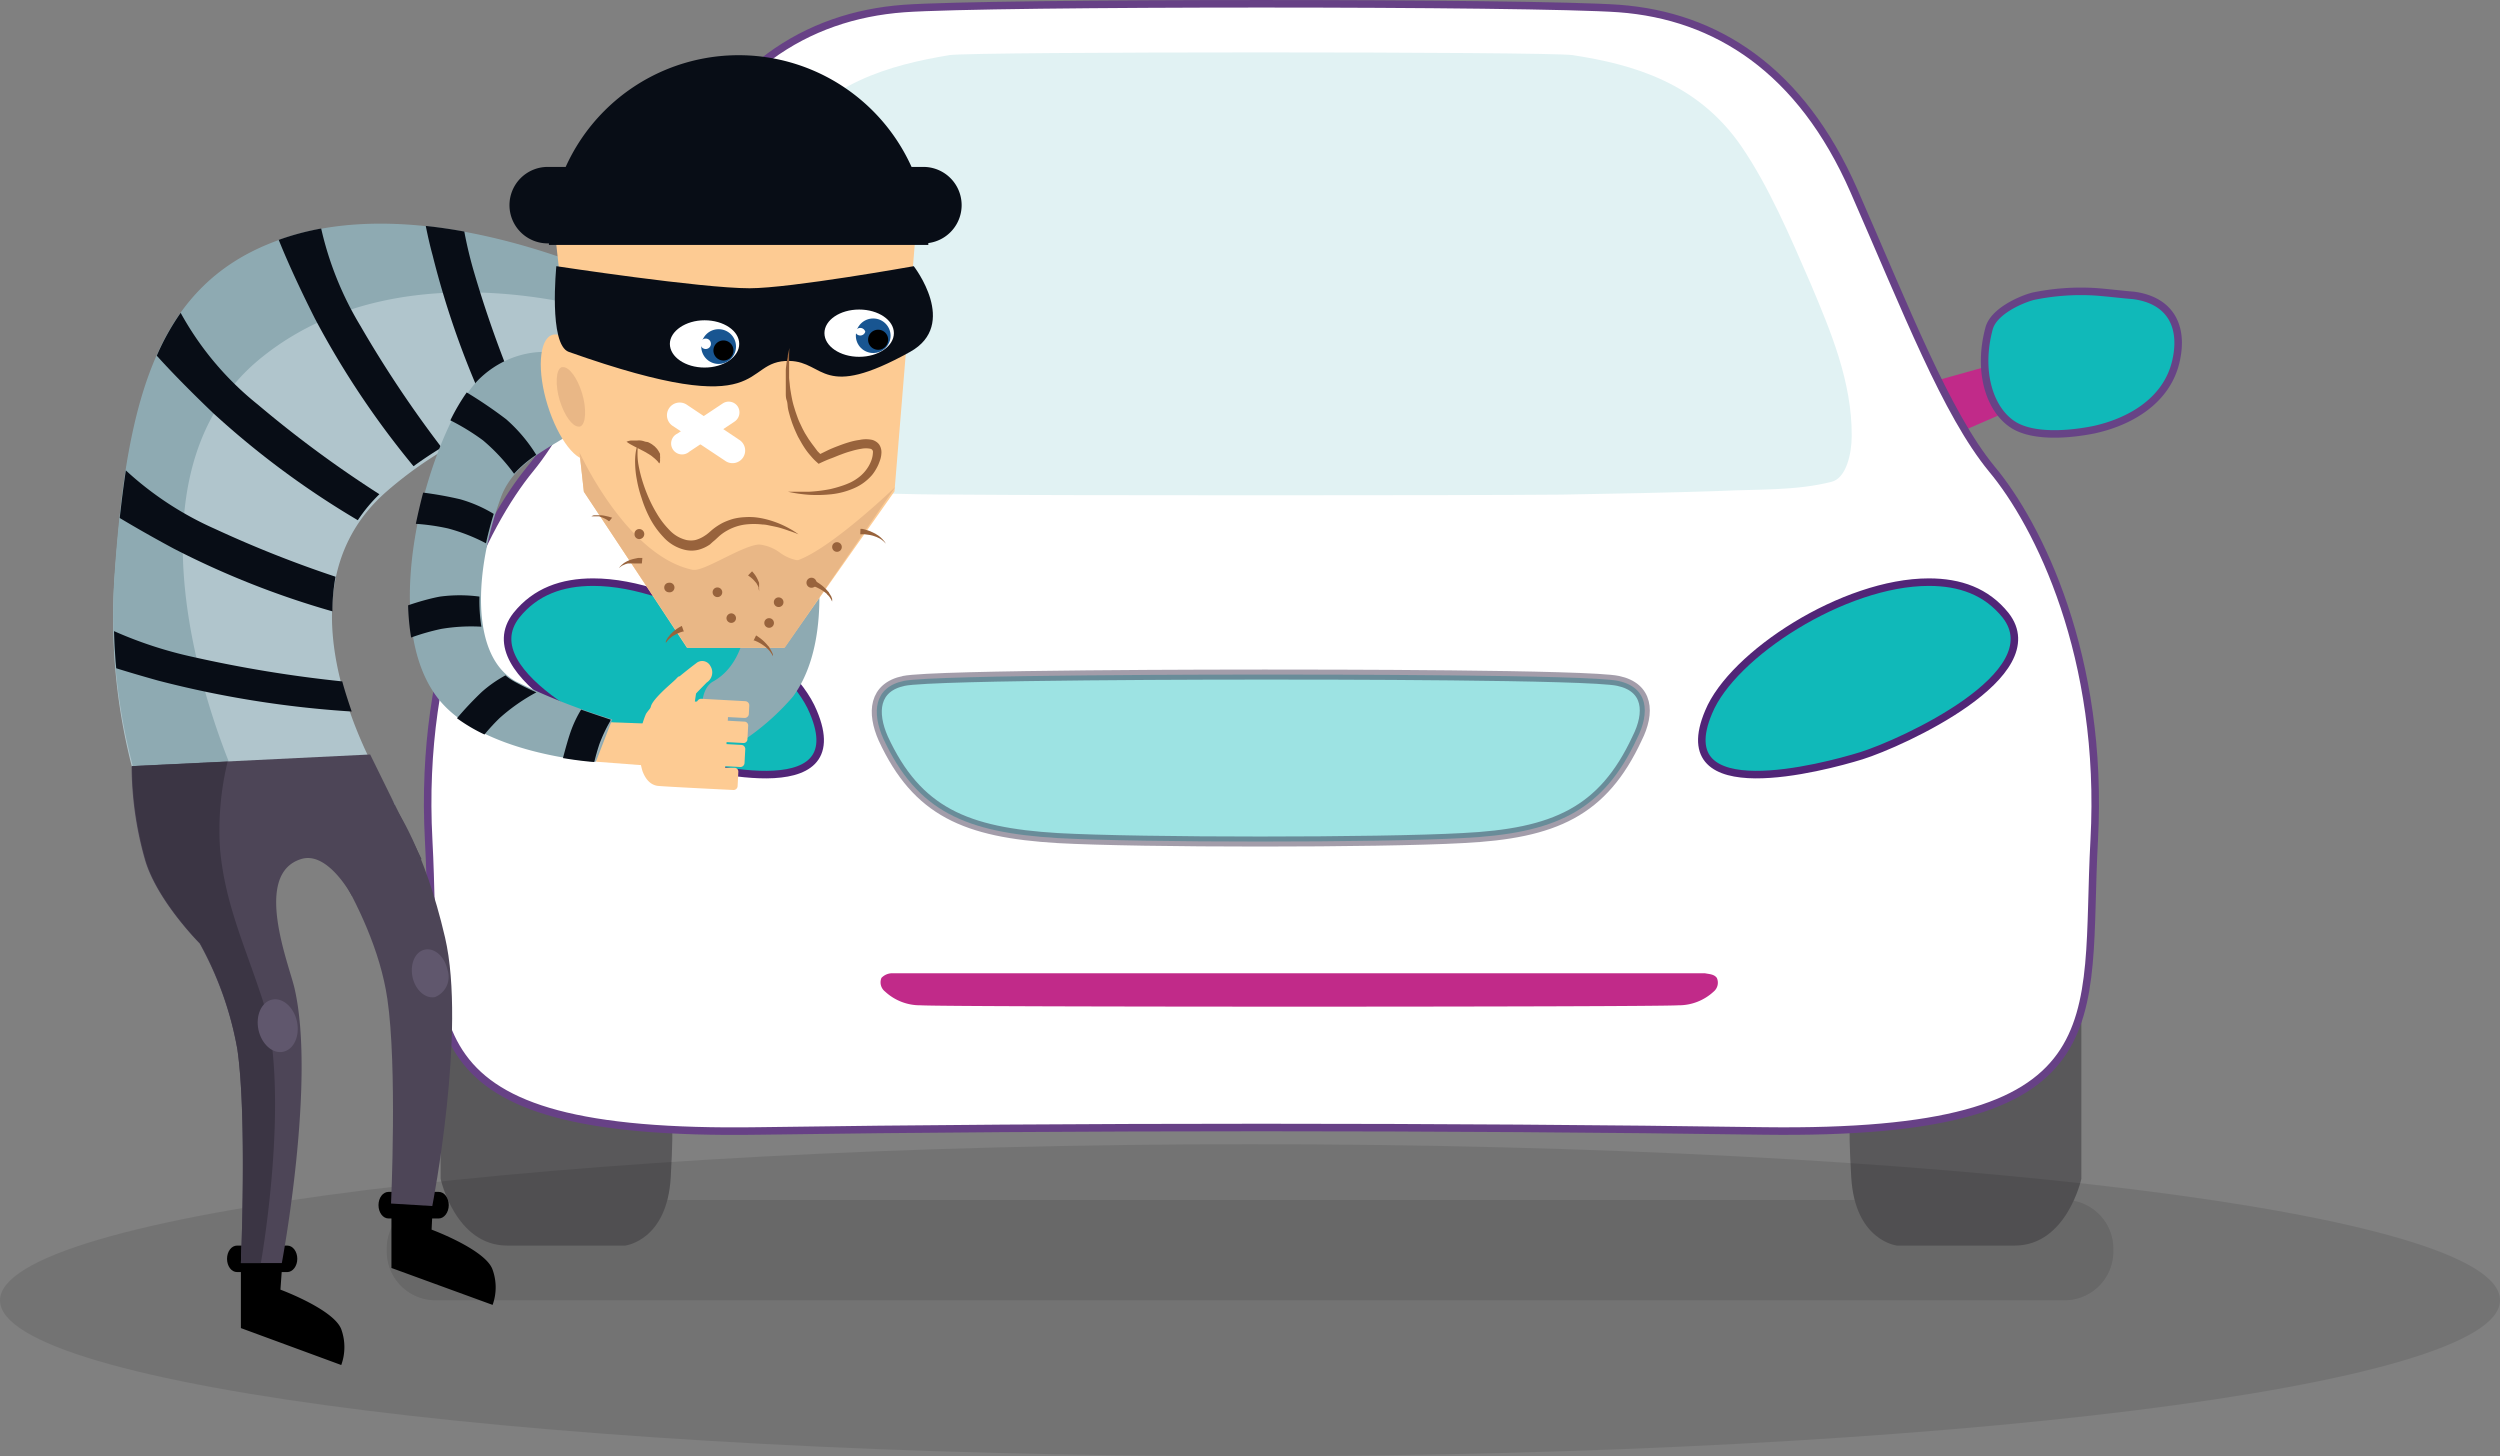 <svg xmlns="http://www.w3.org/2000/svg" xmlns:xlink="http://www.w3.org/1999/xlink" viewBox="0 0 249.08 145.08"><rect x="0" y="0" width="249.08" height="145.08" fill="#808080" stroke="none"/><defs><style>.cls-1{fill:none;}.cls-10,.cls-2,.cls-7{isolation:isolate;}.cls-10,.cls-2{opacity:0.1;}.cls-3{fill:#c12a89;}.cls-4,.cls-7,.cls-8{fill:#10b9b9;stroke-miterlimit:10;}.cls-4{stroke:#674386;}.cls-4,.cls-6,.cls-8{stroke-width:0.75px;}.cls-5{fill:#59585a;}.cls-20,.cls-6{fill:#fff;}.cls-6{stroke:#674186;stroke-linecap:round;stroke-linejoin:round;}.cls-7{stroke:#1f1130;opacity:0.41;}.cls-8{stroke:#512577;}.cls-9{fill:#e1f2f3;}.cls-11{fill-rule:evenodd;}.cls-12{fill:#8eaab2;}.cls-13{fill:#fdcb93;}.cls-14{fill:#b0c5cc;}.cls-15{fill:#080d16;}.cls-16{fill:#4d4557;}.cls-17{fill:#3b3544;}.cls-18{fill:#8bab9f;}.cls-19{fill:#e9b786;}.cls-21{fill:#185591;}.cls-22{fill:#98633c;}.cls-23{clip-path:url(#clip-path);}.cls-24{fill:#9eb2b7;}.cls-25{fill:#60576d;}</style><clipPath id="clip-path"><path class="cls-1" d="M56.12,36.58c.61,0,1.41,1.09,1.87,2.59s.41,3.12-.2,3.33a.4.4,0,0,1-.15,0c-.61,0-1.41-1.1-1.87-2.59s-.41-3.12.2-3.33l.15,0Z"></path></clipPath></defs><g id="Layer_2" data-name="Layer 2"><g id="Layer_1-2" data-name="Layer 1"><path class="cls-2" d="M210.56,124.55a4.87,4.87,0,0,1-4.64,5H43.17a4.87,4.87,0,0,1-4.64-5h0a4.86,4.86,0,0,1,4.64-5H205.92a4.87,4.87,0,0,1,4.64,5Z"></path><polygon class="cls-3" points="194.99 43.18 200.64 40.72 199.18 36.17 192.35 38.08 194.99 43.18"></polygon><path class="cls-4" d="M208.74,29.07a23.34,23.34,0,0,0-6.19.45c-1.37.37-3.92,1.55-4.37,3.19-1.18,4.37.09,8.19,2.46,9.65,2.09,1.27,5.73.91,8,.45,3.73-.82,7.37-3,8.19-7,.73-3.46-.73-5.92-4.28-6.38C211.38,29.34,210,29.16,208.74,29.07Z"></path><path class="cls-5" d="M43.9,100.34v17.11s1.45,6.65,6.64,6.65H62.28s4.19-.46,4.55-6.83,0-6.37,0-6.37S48.9,98.16,43.9,100.34Z"></path><path class="cls-5" d="M207.37,100.34v17.11s-1.45,6.65-6.64,6.65H189s-4.19-.46-4.56-6.83,0-6.37,0-6.37S202.37,98.16,207.37,100.34Z"></path><polygon class="cls-3" points="56.28 43.18 50.63 40.72 52.09 36.17 58.92 38.08 56.28 43.18"></polygon><path class="cls-6" d="M198.45,46.73C193.9,41.18,190,31.07,184.71,19S171,1.58,161.32.85C152.58.22,98.78.22,90.05.85c-9.74.73-18.12,6-23.49,18.12S57.37,41.18,52.82,46.73s-11.11,18.57-10.11,37-2.91,29.49,32.86,28.95c31.22-.46,69-.46,100.22,0,35.77.45,31.86-10.65,32.86-28.95S203.09,52.28,198.45,46.73Z"></path><path class="cls-7" d="M161.22,67.84c-2.82-.63-29.94-.63-35.22-.63-2.28,0-32.95,0-35.95.63S86.86,71,88,73.58c3.37,7.28,8.19,9.37,17.39,9.92,8.19.46,32.13.46,40.32,0,9.19-.45,14-2.64,17.39-9.92C164.41,71,164.23,68.48,161.22,67.84Z"></path><path class="cls-8" d="M59.1,58c8.46,0,19.57,7.2,21.93,12.93,4.1,9.65-11.37,5.55-15.2,4.37-4.09-1.28-19-8.1-14.38-14C53.36,58.92,56,58,59.1,58Z"></path><path class="cls-4" d="M42.53,29.07a23.34,23.34,0,0,1,6.19.45c1.37.37,3.92,1.55,4.37,3.19,1.18,4.37-.09,8.19-2.46,9.65-2.09,1.27-5.73.91-8,.45-3.73-.82-7.37-3-8.19-7-.73-3.46.73-5.92,4.28-6.38C39.89,29.34,41.26,29.16,42.53,29.07Z"></path><path class="cls-9" d="M180.43,28.34c-2.09-4.82-4.19-9.74-6.92-13.74-4.37-6.37-10.83-8.19-16.84-9.11-2.36-.36-59.71-.36-62.07,0-6,1-12.38,2.74-16.84,9.11-2.82,4-4.92,8.92-6.92,13.74-2,4.55-4.1,9.56-4.1,15.11,0,1.73.64,4.19,2,4.55,3.55.91,7.37.82,11,.91,5.28.18,10.65.37,15.93.37,9.37.09,50.52.09,59.89,0,5.28-.09,10.65-.19,15.93-.37,3.64-.18,7.46,0,11-.91,1.46-.36,2-2.82,2-4.55C184.53,38,182.34,32.89,180.43,28.34Z"></path><path class="cls-3" d="M171.05,97.43c-.27-.37-.72-.37-1.18-.46H89a1.49,1.49,0,0,0-1.18.46,1.16,1.16,0,0,0,.36,1.36,5.12,5.12,0,0,0,3.55,1.37c2.64.18,72.82.18,75.46,0a5.12,5.12,0,0,0,3.55-1.37A1.15,1.15,0,0,0,171.05,97.43Z"></path><path class="cls-8" d="M192.17,58c-8.46,0-19.57,7.2-21.93,12.93-4.1,9.65,11.37,5.55,15.2,4.37,4.09-1.28,19-8.1,14.38-14C197.91,58.92,195.27,58,192.17,58Z"></path><g class="cls-10"><path class="cls-11" d="M249.08,129.56c0,8.56-55.7,15.52-124.54,15.52S0,138.12,0,129.56,55.71,114,124.54,114s124.54,6.85,124.54,15.53"></path></g><path d="M43,122.51s5.41,2,6.08,4a5.17,5.17,0,0,1,0,3.5L39,126.33v-6.47h4.13Z"></path><path d="M27.94,128.49s5.41,2,6.08,4A5.24,5.24,0,0,1,34,136L24,132.32v-6.48h4.13Z"></path><path d="M37.71,120.07c0,.73.44,1.33,1,1.33h5c.54,0,1-.6,1-1.33s-.44-1.32-1-1.32h-5C38.15,118.75,37.71,119.34,37.71,120.07Z"></path><path d="M22.62,125.42c0,.73.44,1.32,1,1.32h5c.54,0,1-.59,1-1.32s-.44-1.32-1-1.32h-5C23.06,124.1,22.62,124.69,22.62,125.42Z"></path><path class="cls-12" d="M70,71.67s-.47-2.93,1.06-3.78c4.56-2.54,4.16-11,1.52-18.26-2-5.62-9.93-5.91-9.8-10.4s7.31-5.88,11.87-1.53S85.16,61.05,79,69.41a24.39,24.39,0,0,1-5.17,4.52L70,71.67Z"></path><polygon class="cls-13" points="59.15 71.9 65.7 72.14 65.14 76.33 59.4 75.89 59.15 71.9"></polygon><path class="cls-13" d="M74.61,71.12a.42.42,0,0,1-.45.41l-4.38-.23a.44.44,0,0,1-.4-.46l.05-.81a.43.43,0,0,1,.45-.41l4.37.24a.42.42,0,0,1,.4.46Z"></path><path class="cls-13" d="M74.47,73.63a.39.39,0,0,1-.37.4l-4.21-.23a.39.39,0,0,1-.33-.44l.07-1.28a.4.4,0,0,1,.37-.41l4.22.23a.39.39,0,0,1,.32.44Z"></path><path class="cls-13" d="M74.18,76a.42.42,0,0,1-.4.42l-4-.22a.4.4,0,0,1-.34-.46l.07-1.31A.41.41,0,0,1,69.9,74l4,.22a.41.41,0,0,1,.35.46Z"></path><path class="cls-13" d="M73.25,76.5l-1,0L72.61,70c-1.29-.14-3.38-.1-3.38-.1l.35-2.38-2-.11s-2.85,3.1-3.22,3.72A8.48,8.48,0,0,0,64,76.79c.36,1,.91,1.4,1.47,1.5.37.07,7.63.42,7.63.42a.41.41,0,0,0,.39-.4l.07-1.38A.39.39,0,0,0,73.25,76.5Z"></path><path class="cls-13" d="M65.28,73.26,70.41,68a1.19,1.19,0,0,0,.37-1.64.92.92,0,0,0-1.42-.28S65.45,69,64.9,70.24C64.53,71.06,65.28,73.26,65.28,73.26Z"></path><path class="cls-14" d="M63,29S42.75,18.75,27.55,24.4C15.82,28.76,12.68,39.83,11.44,57.28A58.93,58.93,0,0,0,14.26,80.2l25.11,0S25.82,60.08,38.48,49c11.79-10.29,24.57-9.27,24.57-9.27L63,29Z"></path><path class="cls-12" d="M63,28.56S42.75,18.32,27.55,24C15.82,28.32,12.68,39.39,11.44,56.85a59,59,0,0,0,2.82,22.92L24,78.71s-14.36-30,2.15-43.16C41,23.68,63,31.9,63,31.9Z"></path><path class="cls-15" d="M11.93,51.61c.18-1.65.38-3.23.61-4.74a32.44,32.44,0,0,0,8.89,5.83,114.71,114.71,0,0,0,12,4.76,19,19,0,0,0-.31,3.45,85.83,85.83,0,0,1-15.79-6.24C15.06,53.45,13.3,52.43,11.93,51.61Z"></path><path class="cls-15" d="M19.21,65.45A127.81,127.81,0,0,0,34.1,67.89c.27,1,.6,2,.94,3a102.24,102.24,0,0,1-19.28-3.08c-1.61-.45-3-.86-4.18-1.23-.11-1.18-.18-2.41-.22-3.7A40.81,40.81,0,0,0,19.21,65.45Z"></path><path class="cls-15" d="M15.62,35.44A24.09,24.09,0,0,1,18,31.17a30.48,30.48,0,0,0,7.69,9.14,113.8,113.8,0,0,0,12.11,8.93,15.55,15.55,0,0,0-2.15,2.59,86,86,0,0,1-14.44-10.7C18.58,38.61,16.8,36.75,15.62,35.44Z"></path><path class="cls-15" d="M27.77,23.9A26.17,26.17,0,0,1,32,22.77a32.64,32.64,0,0,0,3.9,9.68A114.52,114.52,0,0,0,44,44.59c-.93.56-1.86,1.18-2.8,1.86a86.82,86.82,0,0,1-9.84-14.74C29.52,28.05,28.42,25.52,27.77,23.9Z"></path><path class="cls-15" d="M42.42,22.51c1.31.14,2.59.33,3.84.56a41.35,41.35,0,0,0,1,4.15,113.92,113.92,0,0,0,5,13.68c-1,.32-2.07.7-3.16,1.15a86.75,86.75,0,0,1-6-16.62C42.81,24.37,42.6,23.4,42.42,22.51Z"></path><path class="cls-16" d="M29.42,80.5s7.78,9.47,9.17,19c1,6.72.37,20.41.37,20.41l4.11.25s3.42-17.51,1.27-26.76c-2.07-8.9-4.93-12.86-4.93-12.86Z"></path><path class="cls-12" d="M61,71.67a61.83,61.83,0,0,1-9.6-3.78c-4.56-2.54-4.16-11-1.52-18.26,2-5.62,9.93-5.91,9.8-10.4s-7.32-5.88-11.87-1.53-10.52,23.36-4.3,31.71c4.29,5.77,15.86,6.48,15.86,6.48L61,71.67Z"></path><path class="cls-16" d="M13.11,76.33l23.77-1.16L42,85.59l-6.94,3.67S32.67,84.75,30,85.59c-4.83,1.5-1.23,10.42-.66,12.86,2.15,9.25-1.26,27.39-1.26,27.39H24s.62-14.57-.35-21.29A34.24,34.24,0,0,0,19.89,94s-4.32-4.33-5.47-8.41A34.47,34.47,0,0,1,13.11,76.33Z"></path><path class="cls-17" d="M13.16,76.33l9.52-.45a28.82,28.82,0,0,0-.75,8.78c.49,5.35,2.45,9.53,4.17,14.77,3,9-.11,26.41-.11,26.41H24s.63-14.57-.35-21.29A34,34,0,0,0,19.94,94s-4.32-4.33-5.46-8.41A34.75,34.75,0,0,1,13.16,76.33Z"></path><polygon class="cls-13" points="78.14 64.54 68.44 64.54 58.17 48.96 55.08 21.29 91.46 20.44 89.12 48.96 78.14 64.54 78.14 64.54"></polygon><path class="cls-13" d="M59.2,38.75c1.06,3.41.87,6.53-.42,7s-3.17-2-4.22-5.37-.87-6.52.42-7,3.17,2,4.22,5.36Z"></path><path class="cls-15" d="M73.59,5.5a18.9,18.9,0,0,1,18.9,18.9H54.69A18.9,18.9,0,0,1,73.59,5.5Z"></path><path class="cls-15" d="M56.67,35.06c20.43,7.23,17,.78,22,.9,3.55.09,3.17,4,12-.9,4.9-2.72.37-8.54.37-8.54s-12.29,2.2-16.36,2.2c-4.83,0-19.25-2.2-19.25-2.2S54.64,34.34,56.67,35.06Z"></path><rect class="cls-18" x="89.16" y="48.52"></rect><path class="cls-19" d="M57.8,45.58a1.28,1.28,0,0,0,.24.11c1.12,2.23,5.35,9.92,11,11.09l.14,0c1.23,0,4.89-2.48,6.48-2.53h0a4.23,4.23,0,0,1,2,.78,4.28,4.28,0,0,0,1.67.77.76.76,0,0,0,.21,0c3.42-1.27,9.62-7.25,9.65-7.27h0l-11,16h-9.7L58.17,49l-.37-3.38Z"></path><path class="cls-19" d="M57.74,45.08s.1.23.3.61a1.28,1.28,0,0,1-.24-.11l-.06-.5Z"></path><path class="cls-20" d="M82.14,33.19c0,1.3,1.55,2.36,3.46,2.36s3.46-1.06,3.46-2.36-1.55-2.35-3.46-2.35S82.14,31.89,82.14,33.19Z"></path><ellipse class="cls-21" cx="87" cy="33.45" rx="1.73" ry="1.72"></ellipse><path d="M86.49,33.85a1,1,0,1,0,1-1A1,1,0,0,0,86.49,33.85Z"></path><path class="cls-20" d="M85.21,33.05a.52.52,0,0,0,1,0,.52.52,0,0,0-1,0Z"></path><path class="cls-22" d="M78.65,34.67l-.16.72c0,.25-.09.49-.12.74s-.07.5-.08.75l0,.37c0,.13,0,.25,0,.38s0,.5,0,.75,0,.5,0,.76,0,.5.09.75.08.5.12.75.11.49.18.74.07.24.11.36l.12.37c.09.24.18.48.28.71s.21.47.32.7l.38.67c.13.22.27.44.42.65s.31.41.49.61a5,5,0,0,0,.56.58l.2.18.27-.13c.31-.14.64-.29,1-.42s.65-.27,1-.39a9.74,9.74,0,0,1,1-.33,7.42,7.42,0,0,1,1-.23,2.35,2.35,0,0,1,.88,0,.32.32,0,0,1,.26.38,2.49,2.49,0,0,1-.19.87,3.57,3.57,0,0,1-.48.85,3.75,3.75,0,0,1-.68.7,4.7,4.7,0,0,1-.85.54,7.41,7.41,0,0,1-1,.39c-.33.11-.67.2-1,.28a14.8,14.8,0,0,1-2.12.27l-1.08,0c-.36,0-.72,0-1.08,0a14.23,14.23,0,0,0,2.16.31,13.63,13.63,0,0,0,2.21-.06A7.63,7.63,0,0,0,85,48.68a4.94,4.94,0,0,0,1.89-1.36,3.91,3.91,0,0,0,.34-.49,4.6,4.6,0,0,0,.28-.53c.08-.2.15-.37.21-.57a2.6,2.6,0,0,0,.1-.65,1.39,1.39,0,0,0-.22-.78,1.14,1.14,0,0,0-.32-.3,1.47,1.47,0,0,0-.36-.17,3,3,0,0,0-1.28,0,6.75,6.75,0,0,0-1.12.25c-.37.11-.72.24-1.06.37s-.69.27-1,.42l-1,.49.47.06c-.15-.13-.33-.31-.49-.48L81,44.35c-.15-.19-.28-.39-.42-.58l-.38-.61c-.11-.21-.23-.42-.33-.64s-.21-.43-.3-.65-.17-.45-.25-.68-.15-.46-.22-.69-.13-.47-.18-.71-.09-.47-.13-.71-.08-.48-.1-.73-.06-.48-.07-.73l0-.73c0-.25,0-.5,0-.74s0-.49,0-.74Z"></path><path class="cls-22" d="M79.56,53.24a7.13,7.13,0,0,0-.89-.57,9.48,9.48,0,0,0-2.62-1,7.91,7.91,0,0,0-.91-.14,6.65,6.65,0,0,0-1,0,5.77,5.77,0,0,0-1.07.16,6.54,6.54,0,0,0-1.06.4,6.17,6.17,0,0,0-1,.65l-.12.1-.1.09-.21.18-.19.15-.21.14a3.15,3.15,0,0,1-.88.4,2.2,2.2,0,0,1-.92,0,3.41,3.41,0,0,1-1.69-1,8.39,8.39,0,0,1-1.26-1.65,13.52,13.52,0,0,1-.9-1.78,15.87,15.87,0,0,1-.6-1.7,13.4,13.4,0,0,1-.34-1.49A6.58,6.58,0,0,1,63.52,45a2.77,2.77,0,0,1,.09-.75.85.85,0,0,1,.06-.19l0-.07,0,.06-.09.18a3,3,0,0,0-.23.76,6.36,6.36,0,0,0-.07,1.22,9.48,9.48,0,0,0,.17,1.58,11.64,11.64,0,0,0,.47,1.82,11.93,11.93,0,0,0,.82,2,8.43,8.43,0,0,0,1.34,1.88,4.18,4.18,0,0,0,2.15,1.29,2.89,2.89,0,0,0,1.34,0,3.68,3.68,0,0,0,1.17-.54L71,54l.24-.2.4-.37a4.55,4.55,0,0,1,.81-.57,4.93,4.93,0,0,1,1.79-.6,7.33,7.33,0,0,1,1.75,0c.28,0,.54.07.79.12s.49.1.71.15a11.82,11.82,0,0,1,1.13.36A9.11,9.11,0,0,1,79.56,53.24Z"></path><path class="cls-22" d="M65.7,46.17a.63.63,0,0,0,.06-.2,1.54,1.54,0,0,0,0-.24,1.18,1.18,0,0,0,0-.31,1.21,1.21,0,0,0,0-.18c0-.06-.05-.11-.08-.18a2.33,2.33,0,0,0-.23-.35l-.15-.16a.8.8,0,0,0-.17-.15l-.18-.14-.19-.11-.2-.1L64.27,44a2.08,2.08,0,0,0-.41-.11,1.69,1.69,0,0,0-.38,0h-.35l-.29,0-.23.05-.19.07.17.12.19.12.24.13.28.15.3.15.16.08.15.08.16.08.15.08.15.08.14.09c.1.05.18.11.28.17a2.15,2.15,0,0,1,.24.18l.22.18.19.18.14.15c0,.05.07.09.09.12Z"></path><path class="cls-22" d="M71,59a.48.48,0,1,0,.47-.47A.47.47,0,0,0,71,59Z"></path><path class="cls-22" d="M77.1,60a.48.48,0,1,0,.48-.48A.47.47,0,0,0,77.1,60Z"></path><path class="cls-22" d="M72.38,61.59a.48.48,0,0,0,.48.47.47.47,0,0,0,.47-.47.48.48,0,0,0-.47-.48A.49.49,0,0,0,72.38,61.59Z"></path><path class="cls-22" d="M66.18,58.54a.47.47,0,0,0,.47.47.48.48,0,1,0,0-.95A.47.47,0,0,0,66.18,58.54Z"></path><path class="cls-22" d="M63.22,53.24a.47.47,0,0,0,.47.47.48.48,0,1,0,0-1A.47.47,0,0,0,63.22,53.24Z"></path><path class="cls-22" d="M82.91,54.49a.48.48,0,1,0,.48-.47A.47.47,0,0,0,82.91,54.49Z"></path><path class="cls-22" d="M80.35,58.06a.48.48,0,1,0,1,0,.48.48,0,0,0-1,0Z"></path><path class="cls-22" d="M76.15,62.06a.48.48,0,1,0,.48-.47A.47.47,0,0,0,76.15,62.06Z"></path><path class="cls-15" d="M50.76,20.44a3.81,3.81,0,0,0,3.81,3.81H92a3.81,3.81,0,1,0,0-7.62H54.57A3.81,3.81,0,0,0,50.76,20.44Z"></path><path class="cls-20" d="M66.74,34.26c0,1.3,1.55,2.36,3.46,2.36s3.45-1.06,3.45-2.36-1.55-2.35-3.45-2.35S66.74,33,66.74,34.26Z"></path><path class="cls-21" d="M69.87,34.52a1.73,1.73,0,1,0,1.72-1.72A1.72,1.72,0,0,0,69.87,34.52Z"></path><path d="M71.08,34.92a1,1,0,1,0,1-1A1,1,0,0,0,71.08,34.92Z"></path><path class="cls-20" d="M69.81,34.11a.52.52,0,1,0,1,0,.52.52,0,0,0-1,0Z"></path><g class="cls-23"><rect class="cls-19" x="55.27" y="36.58" width="3.23" height="5.94"></rect></g><path class="cls-24" d="M60.78,71.85l-1.56,4h0c.13-.55.3-1.15.5-1.76A14.62,14.62,0,0,1,60.78,71.85Z"></path><path class="cls-15" d="M48.13,43.88a22.31,22.31,0,0,0-3.26-2,20.45,20.45,0,0,1,1.63-2.78,44.08,44.08,0,0,1,3.93,2.67,15.66,15.66,0,0,1,3,3.55,11.65,11.65,0,0,0-2.21,1.88A19,19,0,0,0,48.13,43.88Z"></path><path class="cls-15" d="M41.43,52.19c.21-1,.46-2.09.73-3.11a36.53,36.53,0,0,1,3.68.66,13.61,13.61,0,0,1,3.35,1.46c-.3,1-.56,1.95-.77,2.93a18.22,18.22,0,0,0-3.78-1.48A21.47,21.47,0,0,0,41.43,52.19Z"></path><path class="cls-15" d="M43.84,59.44a14.8,14.8,0,0,1,3.93,0,16.56,16.56,0,0,0,.19,3,18,18,0,0,0-4,.22,22.7,22.7,0,0,0-3,.86,23.77,23.77,0,0,1-.3-3.21C41.75,59.93,43,59.59,43.84,59.44Z"></path><path class="cls-15" d="M48,68.94a12.49,12.49,0,0,1,2.36-1.65,5.1,5.1,0,0,0,.86.6c.66.37,1.43.74,2.22,1.09a18.8,18.8,0,0,0-3.66,2.56,20,20,0,0,0-1.51,1.64,16.6,16.6,0,0,1-2.74-1.62A33.66,33.66,0,0,1,48,68.94Z"></path><path class="cls-15" d="M57.9,70.7c1.69.59,2.94,1,2.94,1l-.06.18a14.62,14.62,0,0,0-1.07,2.28c-.2.61-.37,1.21-.5,1.76-.07,0-1.32-.09-3.12-.39.26-1,.57-2.11.85-2.86A11.66,11.66,0,0,1,57.9,70.7Z"></path><path class="cls-25" d="M41.1,97.34c.28,1.3,1.28,2.19,2.24,2a2.17,2.17,0,0,0,1.24-2.73c-.28-1.3-1.28-2.19-2.24-2S40.83,96,41.1,97.34Z"></path><path class="cls-25" d="M25.75,102.6c.31,1.43,1.41,2.42,2.47,2.19s1.67-1.57,1.37-3-1.41-2.42-2.47-2.2S25.45,101.16,25.75,102.6Z"></path><path class="cls-22" d="M80.73,58.33l.11,0,.29.1a2.85,2.85,0,0,1,.41.18,3.47,3.47,0,0,1,.45.26l.21.15.2.17c0,.06.11.11.16.18a1,1,0,0,1,.13.17s.07.11.1.15a.69.69,0,0,1,.06.13l.06.11,0-.12s0-.08,0-.14l-.07-.18c0-.06-.07-.13-.1-.2l-.14-.22c0-.07-.11-.14-.16-.21a2,2,0,0,0-.2-.21,2.93,2.93,0,0,0-.42-.37c-.14-.11-.28-.2-.4-.28a2.92,2.92,0,0,0-.31-.18l-.12-.06Z"></path><path class="cls-22" d="M85.71,53.23h.43l.44.06a2.8,2.8,0,0,1,.5.12l.25.09.23.11a1.43,1.43,0,0,1,.21.12,1.26,1.26,0,0,1,.17.13.87.87,0,0,1,.14.12l.1.1.08.1-.06-.11a.62.62,0,0,0-.08-.12L88,53.81a1.25,1.25,0,0,0-.16-.17,1.62,1.62,0,0,0-.19-.17,1.25,1.25,0,0,0-.22-.16l-.24-.15-.51-.24-.47-.15a2.26,2.26,0,0,0-.34-.08l-.14,0Z"></path><path class="cls-22" d="M67.93,62.36l-.11.06a2.71,2.71,0,0,0-.26.15,3.31,3.31,0,0,0-.35.25,3.7,3.7,0,0,0-.36.33l-.16.18c0,.07-.11.12-.15.19l-.11.19a1.51,1.51,0,0,0-.09.18,1.31,1.31,0,0,0,0,.15s0,.09,0,.12,0,.11,0,.11l0-.1,0-.11.09-.13a1.49,1.49,0,0,1,.12-.14,1,1,0,0,1,.14-.15l.17-.14.18-.14.39-.21.35-.15.26-.08.09,0Z"></path><path class="cls-22" d="M64,55.59h-.12l-.31,0-.42.09a4.75,4.75,0,0,0-.46.14l-.22.1-.21.12a1.18,1.18,0,0,0-.18.13l-.15.12a.68.68,0,0,1-.12.12l-.08.1-.06.08.08-.06.1-.08.13-.09.17-.08.19-.08.21-.06.22,0a3.42,3.42,0,0,1,.44,0h.38l.27,0,.09,0Z"></path><path class="cls-22" d="M61,51.56l-.09,0-.25-.08-.35-.08a2.76,2.76,0,0,0-.4-.06h-.21l-.2,0a1,1,0,0,0-.18,0l-.16,0a1,1,0,0,0-.23.1l-.08,0,.09,0,.23,0h.16l.17,0,.18,0,.17.06a3,3,0,0,1,.62.29,1.72,1.72,0,0,1,.18.13l.06,0Z"></path><path class="cls-22" d="M75.08,63.82l.11,0,.29.13c.11.06.25.13.39.22s.28.19.42.3l.19.18a1.62,1.62,0,0,1,.18.19,1.33,1.33,0,0,1,.14.19,1.88,1.88,0,0,1,.12.18c0,.06.06.11.08.16a1.21,1.21,0,0,1,0,.14.67.67,0,0,1,0,.12.59.59,0,0,0,0-.13.78.78,0,0,0,0-.14,1.8,1.8,0,0,0,0-.19L76.92,65a2.53,2.53,0,0,0-.12-.23,1.42,1.42,0,0,0-.14-.23c0-.08-.11-.15-.17-.23a5,5,0,0,0-.38-.41c-.13-.12-.26-.23-.38-.32l-.28-.2-.12-.07Z"></path><path class="cls-22" d="M74.53,57.33l.07.05.19.14c.07.06.16.13.25.22s.17.19.26.29.08.1.11.16.07.11.09.16a1.3,1.3,0,0,1,.08.17.88.88,0,0,1,0,.15.93.93,0,0,1,.05.24V59s0,0,0-.1a1.7,1.7,0,0,0,0-.25c0-.06,0-.11,0-.17a1.42,1.42,0,0,0,0-.2,1.94,1.94,0,0,0,0-.2,1.67,1.67,0,0,0-.08-.2,3.54,3.54,0,0,0-.19-.39,2.77,2.77,0,0,0-.21-.31A2.49,2.49,0,0,0,75,57l-.07-.08Z"></path><path class="cls-20" d="M72.22,45.89a1.26,1.26,0,1,0,1.4-2.09l-5.18-3.47A1.26,1.26,0,0,0,67,42.42Z"></path><path class="cls-20" d="M73.19,42a1.1,1.1,0,0,0,.3-1.52A1.08,1.08,0,0,0,72,40.2l-4.51,3A1.09,1.09,0,1,0,68.68,45Z"></path></g></g></svg>